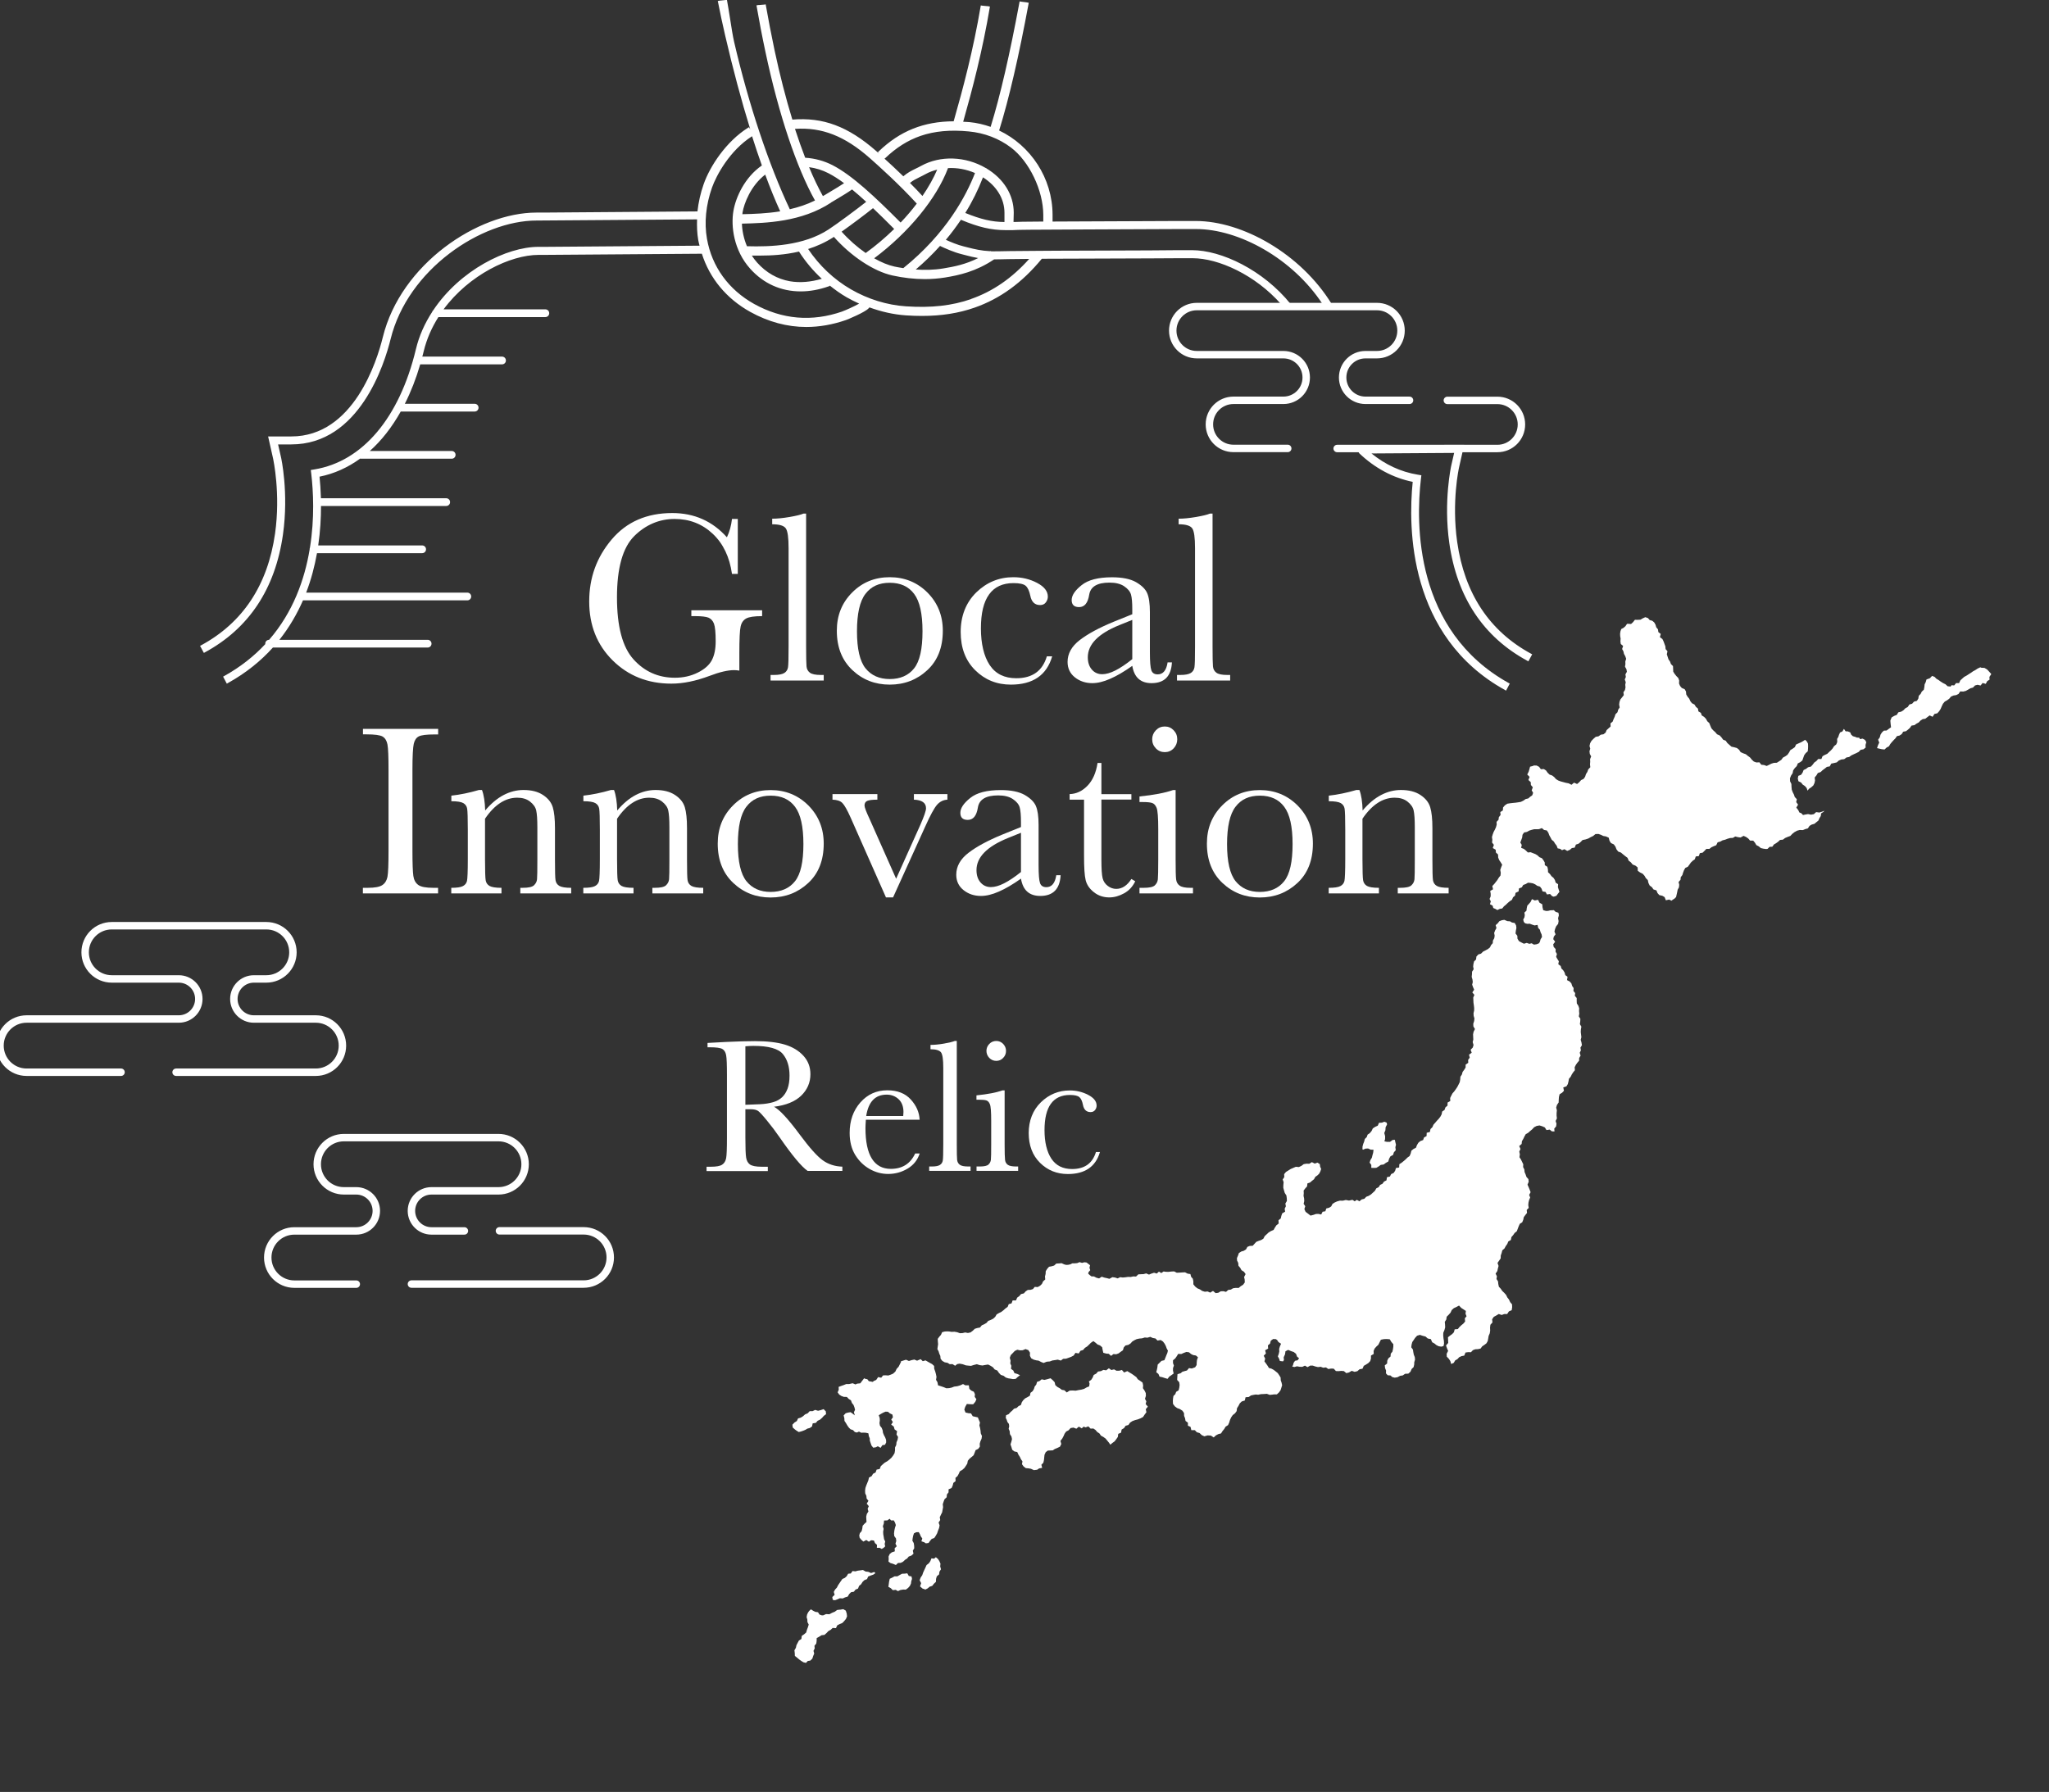 <svg width="551" height="482" viewBox="0 0 551 482" fill="none" xmlns="http://www.w3.org/2000/svg">
    <rect x="0" y="0" width="551" height="482" fill="#333333" stroke="none"/>
    <g clip-path="url(#clip0_24177_45404)">
    <path d="M225.912 432.98L226.774 432.837L227.446 433.233L227.693 434.019L227.779 434.777L227.473 435.481L227.002 436.051L226.493 436.569L225.797 436.847L225.155 437.176L224.799 437.936L223.911 437.886L223.383 438.387L222.761 438.733L222.253 439.269L221.707 439.754L220.931 439.84L220.327 440.221L219.618 440.606L219.599 441.404L219.505 442.082L219.017 442.687L219.084 443.393L218.758 444.045L218.949 444.781L218.676 445.43L218.442 446.149L217.897 446.669L217.229 446.769L216.737 447.286L216.057 447.121L215.438 446.741L214.926 446.373L214.411 445.935L213.75 445.414L213.717 444.636L213.631 443.896L214.027 443.223L214.174 442.526L214.501 441.892L214.845 441.257L215.501 440.856L215.606 440.019L216.226 439.602L216.789 439.117L216.989 438.4L217.243 437.733L217.476 436.979L217.128 436.303L217.098 435.614L216.911 434.984L217.024 434.324L217.266 433.782L217.583 433.325L218.059 432.879L218.661 433.26L219.24 433.554L219.971 433.664L220.37 434.284L221.018 434.504L221.389 434.488L222.136 434.154L223.024 434.204L223.752 433.818L224.483 433.521L225.118 433.05L225.876 432.964L225.912 432.98ZM213.224 384.017L213.795 384.523L214.234 384.841L214.798 385.188L215.412 385.037L216.005 384.834L216.58 384.597L217.115 384.272L217.763 384.103L218.365 383.687L218.541 382.864L219.403 382.72L219.858 382.169L220.517 381.857L221.08 381.354L221.536 380.838L222.136 380.387L222.068 379.628L221.475 379.034L220.689 379.298L219.988 379.471L219.199 379.239L218.522 379.57L217.743 379.568L217.184 380.159L216.505 380.437L215.942 380.94L215.339 381.32L214.604 381.529L214.28 382.234L213.642 382.634L213.083 383.225L213.189 384.036L213.224 384.017ZM228.077 423.302L227.682 423.975L227.187 424.421L226.527 424.716L226.126 425.282L225.743 425.848L225.361 426.414L225.051 427.03L224.56 427.565L224.216 428.2L224.444 428.97L223.815 429.582L223.937 430.338L224.543 430.436L225.223 430.176L225.849 429.901L226.613 429.956L227.256 429.662L227.955 429.455L228.351 428.782L228.843 428.282L229.617 428.142L230.053 427.574L230.731 427.297L231.019 426.575L231.566 426.126L231.947 425.508L232.457 425.025L233.154 424.746L233.461 424.06L234.157 423.782L234.855 423.539L235.405 423.143L235.09 422.837L234.252 423.122L233.512 422.8L232.764 422.708L232.055 422.296L231.369 422.397L230.681 422.48L230.016 422.668L229.268 422.577L228.783 423.236L228.06 423.303L228.077 423.302ZM242.321 366.275L241.963 366.999L241.653 367.615L241.112 368.206L240.771 368.929L240.158 369.487L239.514 369.763L238.868 369.986L238.157 369.929L237.468 369.959L236.963 370.583L236.141 370.406L235.625 371.173L234.912 371.487L234.727 371.708L233.637 371.507L233.243 370.993L232.671 370.876L232.381 370.729L231.828 371.444L231.342 372.085L230.495 372.175L230.044 372.39L229.286 372.068L228.321 372.287L227.559 372.285L226.863 372.564L226.217 372.786L225.52 373.047L225.553 373.807L225.247 374.512L225.68 375.113L226.264 375.495L226.93 375.732L227.728 375.75L228.229 376.278L228.83 376.659L229.092 377.374L229.522 377.904L229.762 378.532L229.933 379.197L229.625 379.866L229.874 380.706L229.269 380.236L228.739 379.852L228.07 379.952L227.405 380.14L226.864 380.73L227.055 381.466L227.087 382.191L227.484 382.776L227.829 383.381L228.226 383.949L228.708 384.441L229.392 384.677L229.874 385.188L230.429 385.323L230.985 385.069L231.601 385.379L232.185 385.353L232.823 385.379L233.522 385.543L233.643 386.3L233.881 386.874L233.908 387.51L234.132 388.174L234.355 388.82L234.823 389.402L235.544 389.282L236.046 389.012L236.809 389.439L237.274 388.728L237.995 388.608L238.304 387.975L238.274 387.285L238.034 386.64L237.706 386.034L237.449 385.408L237.347 384.703L237.089 384.059L236.639 383.494L236.503 382.809L236.595 382.079L236.567 381.442L236.304 380.674L236.994 380.254L237.565 379.946L238.14 379.709L238.779 379.734L239.275 380.155L239.981 380.497L240.119 381.217L239.667 381.839L240.103 382.493L239.655 383.186L240.352 383.722L240.561 384.475L241.238 384.959L241.082 385.852L241.501 386.525L241.373 387.257L241.084 387.942L241.01 388.672L240.685 389.342L240.683 390.121L240.556 390.871L240.176 391.507L239.724 392.094L239.178 392.596L238.596 393.046L237.938 393.412L237.392 393.878L236.864 394.362L236.561 395.137L235.735 395.297L235.45 396.071L234.774 396.419L234.394 397.056L233.684 397.423L233.505 398.193L233.233 398.86L232.961 399.528L232.725 400.211L232.632 400.941L232.665 401.684L232.977 402.361L233.044 403.067L233.532 403.701L233.068 404.448L233.629 405.132L233.324 405.836L233.532 406.554L233.101 407.228L232.936 407.926L232.967 408.633L233.017 409.375L232.454 409.878L231.98 410.395L231.873 411.179L231.691 411.878L231.234 412.376L231.066 412.985L231.164 413.619L231.613 414.166L232.166 414.656L232.962 414.232L233.638 414.698L234.258 414.299L235.006 414.373L235.302 415.069L235.836 415.542L235.8 416.34L236.58 416.342L237.106 416.638L237.59 416.351L238.033 415.942L237.898 415.292L238.046 414.631L237.736 414.006L237.637 413.355L237.52 412.705L237.488 411.98L237.616 411.248L237.407 410.531L237.66 409.811L237.73 408.993L238.614 408.954L239.233 408.52L239.625 408.964L240.351 408.967L240.677 409.538L240.902 410.219L240.667 410.938L240.505 411.689L240.415 412.472L240.481 413.178L240.933 413.796L241.017 414.501L240.8 415.219L241.149 415.913L240.587 416.433L240.624 417.282L239.821 417.547L239.256 417.997L238.948 418.666L238.981 419.409L238.919 420.031L239.45 420.433L240.186 420.649L240.908 420.955L241.487 420.416L242.194 420.385L242.836 420.074L243.363 419.572L243.932 419.211L244.37 418.678L245.085 418.417L245.648 417.914L245.471 417.107L245.85 416.452L245.819 415.745L245.718 415.059L245.354 414.419L245.431 413.742L245.561 413.081L245.781 412.434L246.353 412.143L247.061 412.113L247.406 412.718L247.606 413.24L248.021 413.825L247.77 414.58L248.489 414.814L248.981 415.129L249.703 415.027L250.12 414.442L250.542 413.945L251.239 413.685L251.655 413.064L252.016 412.411L252.251 411.71L252.523 411.025L252.669 410.31L252.404 409.524L252.836 408.867L252.715 408.111L253.022 407.442L253.348 406.79L253.478 406.094L253.607 405.397L253.52 404.621L253.738 403.939L253.993 403.272L254.572 402.733L254.628 401.987L255.08 401.4L255.081 400.603L255.898 400.231L256.188 399.58L256.37 398.864L256.969 398.395L256.932 397.528L257.478 397.044L257.823 396.427L258.113 395.759L258.786 395.357L259.332 394.873L259.732 394.289L260.113 393.687L260.257 392.919L260.711 392.368L261.275 391.901L261.822 391.434L262.093 390.749L262.347 390.065L263.058 389.715L263.493 389.129L263.459 388.333L263.643 387.688L263.95 387.001L264.06 386.27L263.745 385.557L263.678 384.834L263.559 384.113L263.369 383.412L263.529 382.626L263.234 381.948L262.956 381.251L262.222 381.088L261.578 380.939L261.12 380.18L260.426 380.121L259.639 379.943L259.322 379.159L259.555 378.423L260 377.642L260.888 377.709L261.704 377.727L262.277 377.047L262.566 376.361L262.113 375.725L262.17 374.996L261.876 374.354L261.171 374.03L260.673 373.573L260.525 372.623L259.604 372.628L258.969 372.283L258.223 372.635L257.436 372.864L256.59 372.971L255.928 373.23L255.226 373.385L254.483 373.417L253.744 373.113L253.043 372.878L252.252 372.628L252.092 371.785L251.71 371.146L251.836 370.379L251.697 369.641L251.487 368.888L251.226 368.173L251.193 367.413L250.658 366.922L250.059 366.594L249.478 366.265L248.896 365.918L248.143 366.128L247.57 365.586L246.614 366L245.874 365.696L245.137 365.852L244.421 366.078L243.626 365.74L242.91 365.966L242.193 366.192L242.321 366.275ZM241.479 427.981L242.122 427.687L242.825 427.568L243.605 427.569L244.205 427.118L244.678 426.584L244.97 425.951L245.049 425.327L245.252 424.699L245.116 424.031L244.384 423.904L243.982 423.195L243.277 423.279L242.569 423.309L241.929 423.656L241.324 424.001L240.562 423.999L239.939 424.345L239.262 424.658L239.084 425.445L239.004 426.069L238.895 426.818L239.55 427.197L240.086 427.722L240.862 427.635L241.498 427.998L241.479 427.981ZM366.527 309.249L367.24 308.953L367.912 308.923L368.581 309.231L369.362 309.268L369.255 310.07L369.071 310.733L368.906 311.413L368.525 312.032L368.307 312.715L368.759 313.333L368.758 314.13L369.539 314.15L370.105 314.125L370.743 313.743L371.31 313.328L372.085 313.224L372.669 312.791L373.326 312.426L373.558 311.654L373.903 311.037L374.613 310.651L374.83 309.951L375.337 309.38L375.232 308.587L375.397 307.907L375.225 307.223L375.092 306.591L374.508 306.617L373.787 307.144L372.918 307.129L372.275 306.997L372.462 306.422L372.481 305.624L372.249 304.766L372.552 304.009L372.606 303.21L372.998 302.448L372.889 301.975L372.24 301.72L371.596 301.978L370.836 302.011L370.497 302.787L369.802 303.101L369.165 303.519L368.841 304.206L368.369 304.776L367.767 305.192L367.531 305.857L367.021 306.358L366.839 307.057L366.583 307.706L366.4 308.387L366.378 309.096L366.509 309.25L366.527 309.249ZM250.485 419.156L250.181 419.914L249.781 420.498L249.164 420.968L248.857 421.654L248.55 422.323L248.242 422.992L248.007 423.693L247.574 424.332L247.304 425.052L247.71 425.832L247.412 426.713L248.075 427.286L248.866 427.553L249.489 427.225L249.984 426.796L250.683 426.571L251.137 426.002L251.681 425.482L251.717 424.683L251.918 424.001L252.533 423.478L252.625 422.748L253.04 422.11L252.83 421.34L252.903 420.575L252.589 419.88L252.228 419.328L251.659 418.857L251.198 419.249L250.539 419.172L250.485 419.156ZM494.025 198.809L494.059 199.587L493.786 200.236L493.204 200.704L492.823 201.306L492.367 201.822L491.855 202.287L491.363 202.769L490.702 203.063L490.097 203.408L489.794 204.166L488.926 204.168L488.453 204.702L487.885 205.099L487.45 205.685L486.977 206.201L486.222 206.376L485.674 206.807L485.015 207.119L484.727 207.841L484.327 208.407L483.595 208.687L483.449 209.402L483.622 210.139L484.328 210.48L484.76 211.028L485.362 211.427L485.827 211.956L486.071 212.672L486.474 212.158L487.06 211.778L487.623 211.276L487.932 210.642L488.078 209.945L487.99 209.134L488.461 208.564L488.841 207.927L489.591 207.664L490.119 207.163L490.702 206.73L491.267 206.281L492.041 206.141L492.451 205.396L493.206 205.24L493.925 205.067L494.488 204.564L495.167 204.286L495.925 204.2L496.525 203.749L497.263 203.61L497.864 203.177L498.524 202.865L499.184 202.57L499.826 202.241L500.351 201.687L501.106 201.548L501.688 201.08L501.658 200.372L501.874 199.636L501.51 199.015L500.875 198.67L500.172 198.807L499.961 198.426L499.357 198.4L498.852 198.191L498.26 198.022L497.799 197.599L497.542 196.99L496.911 196.734L496.307 196.707L495.854 196.054L495.441 196.745L494.815 197.02L494.54 197.617L494.336 198.228L494.006 198.792L494.025 198.809ZM292.809 371.52L292.996 372.15L292.887 372.916L292.225 373.175L291.534 373.577L290.782 373.787L290.007 373.91L289.27 374.066L288.435 374.013L287.639 374.048L286.864 374.542L286.218 373.95L285.54 373.838L284.99 373.419L284.337 373.058L283.784 372.568L283.609 371.796L283.107 371.251L282.499 370.728L281.712 370.957L280.871 371.171L280.12 371.009L279.572 371.458L278.874 371.701L278.658 372.437L278.238 372.951L278.036 373.615L277.69 374.197L277.107 374.648L276.962 375.398L276.324 375.798L275.683 376.127L275.19 376.591L274.789 377.158L274.538 377.913L273.896 378.224L273.404 378.706L272.686 378.915L272.212 379.414L271.7 379.861L271.244 380.377L270.548 380.673L270.455 381.368L270.708 381.888L270.911 382.5L271.306 383.014L271.386 383.648L271.239 384.328L271.514 384.954L271.584 385.748L271.984 386.386L272.138 387.088L271.973 387.768L271.739 388.505L271.984 389.238L272.192 389.955L272.779 390.408L273.548 390.57L273.881 391.299L274.26 391.885L274.535 392.493L274.95 393.077L274.824 393.845L275.257 394.446L275.844 394.899L276.555 394.956L277.216 395.069L278.029 395.441L278.91 395.332L279.426 394.973L280.252 394.831L280.039 393.99L280.565 393.453L280.729 392.755L280.804 392.043L280.879 391.314L281.203 390.609L281.768 390.177L282.476 390.146L283.112 390.118L283.628 389.759L284.307 389.482L285.036 389.131L285.394 388.407L285.163 387.584L285.666 386.925L286.01 386.272L286.283 385.64L286.701 385.055L287.342 384.726L287.9 384.117L288.657 383.995L289.449 384.298L290.116 383.737L290.898 384.199L291.391 383.735L291.932 383.942L292.664 383.662L293.275 384.273L294.018 384.241L294.602 384.64L295.069 385.187L295.652 385.569L296.05 386.154L296.703 386.515L297.307 386.95L297.756 387.497L298.205 388.045L298.583 388.595L299.112 388.147L299.731 387.695L300.183 387.108L300.6 386.505L300.706 385.686L301.471 385.351L301.613 384.53L302.268 384.13L302.684 383.509L303.437 383.299L303.887 382.66L304.525 382.242L305.24 381.981L305.975 381.789L306.69 381.51L307.382 381.144L307.814 380.487L308.283 379.864L308.107 379.057L308.679 378.359L308.082 377.676L308.262 376.924L307.896 376.249L308.145 375.459L308.113 374.716L307.782 374.04L307.347 373.403L307.402 372.639L307.245 371.884L306.569 371.4L305.967 371.001L305.569 370.416L305.002 369.998L304.417 369.58L303.78 369.2L303.143 368.803L302.291 369.177L301.695 368.494L300.942 368.704L300.233 368.699L299.58 368.338L298.861 368.511L298.185 368.044L297.465 368.589L296.716 368.48L296.039 368.811L295.282 368.915L294.775 369.486L294.117 369.833L293.829 370.537L293.448 371.138L292.76 371.628L292.809 371.52ZM437.527 167.801L437.094 168.44L436.599 168.869L435.976 169.197L435.755 169.827L435.659 170.468L435.687 171.123L435.805 171.791L435.748 172.52L435.849 173.224L436.475 173.746L436.209 174.572L436.555 175.195L436.709 175.879L437.056 176.52L437.298 177.2L437.064 177.937L437.094 178.626L436.983 179.322L437.366 179.996L437.486 180.7L437.09 181.39L437.21 182.093L436.92 182.762L437.182 183.494L437.052 184.173L437.119 184.896L436.972 185.594L436.556 186.214L436.66 186.971L436.207 187.558L435.737 188.145L435.499 188.794L435.406 189.506L435.547 190.297L435.148 190.899L434.965 191.58L434.421 192.118L434.203 192.801L433.912 193.433L433.657 194.1L433.076 194.586L433.112 195.417L432.566 195.901L432.038 196.385L431.766 197.052L431.201 197.502L430.462 197.623L429.861 198.056L429.105 198.195L428.508 198.717L427.965 199.272L427.604 199.926L427.44 200.642L427.631 201.377L427.432 202.077L427.515 202.782L427.881 203.457L427.595 204.196L427.625 204.885L427.568 205.614L427.654 206.372L427.095 206.963L426.858 207.629L426.477 208.23L426.259 208.931L425.842 209.516L425.182 209.828L424.692 210.381L424.094 210.885L423.281 210.513L422.597 211.092L421.819 210.701L421.051 210.557L420.387 210.373L419.706 210.19L419.022 209.937L418.421 209.555L417.936 209.009L417.387 208.59L416.703 208.354L416.186 207.863L415.751 207.244L415.168 206.862L414.354 206.898L413.884 206.263L413.231 205.919L412.486 205.898L412.191 206.035L411.455 206.226L411.257 206.961L411.071 207.572L410.696 208.332L411.326 208.96L411.009 209.807L411.636 210.382L411.669 211.142L412.192 211.757L411.891 212.585L412.275 213.259L412.038 213.925L411.471 214.322L410.959 214.769L410.274 214.923L409.656 215.357L408.979 215.688L408.258 215.808L407.536 215.91L406.813 215.977L406.09 216.062L405.333 216.183L404.679 216.619L404.19 217.19L404.136 217.989L403.447 218.427L403.517 219.221L403.063 219.79L402.97 220.502L402.445 221.057L402.477 221.799L402.294 222.481L402.004 223.131L401.659 223.766L401.406 224.45L401.206 225.15L401.309 225.889L401.234 226.619L401.723 227.253L401.423 228.099L402.205 228.561L402.273 229.32L402.845 229.844L402.881 230.675L403.159 231.354L403.556 231.939L403.957 232.595L403.669 233.316L403.433 233.999L403.572 234.755L403.499 235.502L403.045 236.071L402.681 236.672L402.245 237.24L401.809 237.79L401.301 238.326L401.498 239.203L400.738 239.644L400.86 240.418L400.855 241.109L400.566 241.795L400.896 242.454L400.663 243.208L401.388 243.602L401.557 244.232L402.117 244.474L402.662 244.786L403.287 244.476L403.972 244.357L404.426 243.789L404.956 243.358L405.449 242.876L405.979 242.428L406.582 242.029L406.871 241.361L407.418 240.895L407.546 240.163L408.361 239.773L408.468 238.971L409.235 238.672L409.614 238.036L410.277 237.794L410.899 237.43L411.61 237.488L412.235 237.603L412.832 237.878L413.38 238.262L414.116 238.478L414.548 239.043L414.81 239.776L415.613 239.918L415.997 240.592L416.824 240.468L417.381 241.046L417.812 241.187L418.529 240.961L418.964 240.375L419.35 239.897L419.145 239.251L418.941 238.622L418.995 237.84L418.339 237.408L418.131 236.708L417.751 236.123L417.2 235.668L416.803 235.101L416.286 234.61L416.252 233.832L416.098 233.147L415.424 232.716L415.392 231.973L415.047 231.386L414.634 230.837L413.966 230.565L413.486 230.108L412.903 229.743L412.254 229.488L411.605 229.233L410.864 229.3L410.309 228.758L409.777 228.338L409.056 228.05L409.217 227.264L408.835 226.625L409.088 225.941L409.326 225.293L409.417 224.545L409.833 223.924L410.606 223.767L411.211 223.421L411.875 223.215L412.559 223.044L413.268 223.049L413.869 223.022L414.618 222.742L415.225 223.247L415.957 223.374L416.373 223.994L416.615 224.657L416.942 225.245L417.27 225.868L417.84 226.357L418.184 226.927L418.597 227.458L418.877 228.19L419.538 228.321L420.05 228.688L420.676 228.413L421.44 228.876L422.136 228.598L422.7 228.112L423.456 227.991L423.776 227.18L424.474 226.955L425.022 226.506L425.564 225.951L426.373 225.791L427.106 225.547L427.746 225.182L428.405 224.87L429.038 224.347L429.816 224.313L430.517 224.548L431.133 224.858L431.865 224.986L432.606 225.325L432.819 226.149L433.218 226.769L433.977 227.126L434.411 227.727L434.691 228.459L435.16 229.059L435.898 229.328L436.468 229.817L437.056 230.287L437.66 230.739L437.977 231.505L438.563 231.958L439.032 232.54L439.789 232.843L440.376 233.314L440.416 234.233L441.02 234.668L441.744 235.026L442.228 235.572L442.593 236.211L443.111 236.72L443.287 237.51L443.618 238.186L444.222 238.639L444.638 239.24L445.428 239.49L445.726 240.221L446.21 240.767L447.015 240.944L447.633 241.307L447.971 242.16L448.849 241.963L449.5 242.271L449.807 242.01L450.256 241.742L450.715 241.297L450.864 240.635L451.012 239.973L451.143 239.312L451.487 238.677L451.563 237.983L451.389 237.246L451.912 236.639L451.971 235.945L452.407 235.377L452.592 234.749L452.846 234.083L453.191 233.465L453.886 233.134L454.287 232.585L454.687 232.018L455.18 231.536L455.748 231.139L456.015 230.366L456.826 230.278L457.111 229.486L457.866 229.347L458.376 228.846L458.867 228.329L459.682 228.329L460.23 227.897L460.873 227.604L461.517 227.345L461.891 226.567L462.591 226.377L463.214 226.031L463.915 225.859L464.577 225.6L465.26 225.411L465.985 225.379L466.624 224.997L467.358 225.178L468.053 225.272L468.866 224.829L469.553 225.136L470.138 225.553L470.605 226.1L471.456 226.116L471.922 226.663L472.305 227.319L472.94 227.646L473.509 228.117L474.225 228.281L474.955 228.373L475.325 228.322L475.869 227.784L476.594 227.753L477.028 227.149L477.615 226.805L478.165 226.409L478.675 225.926L479.434 225.857L480.035 225.406L480.73 225.11L481.445 224.849L481.987 224.276L482.587 223.807L483.244 223.442L483.98 223.25L484.797 223.286L485.475 223.008L486.158 222.819L486.607 222.144L487.177 221.8L487.912 221.591L488.459 221.142L489.007 220.693L489.279 220.044L489.628 219.497L489.721 218.784L490.307 218.405L490.629 218.072L489.949 218.332L489.233 218.558L488.395 218.435L487.763 218.994L487.008 219.133L486.203 218.973L485.465 219.094L484.85 219.227L484.404 218.75L483.882 218.542L483.57 217.9L483.045 217.232L483.524 216.432L483.016 215.745L483.195 214.976L482.638 214.398L482.415 213.734L482.086 213.093L481.825 212.396L481.756 211.619L481.724 210.877L481.373 210.148L481.339 209.37L481.626 208.631L482.058 207.974L482.202 207.224L482.636 206.603L483.162 206.066L483.449 205.345L484.125 204.997L484.673 204.548L484.925 203.828L485.178 203.126L485.579 202.577L486.125 202.093L486.201 201.399L486.225 200.725L486.194 200.017L485.848 199.395L485.405 198.989L484.941 199.31L484.336 199.655L483.658 199.95L482.98 200.263L482.657 200.968L482.072 201.383L481.451 201.765L481.09 202.418L480.673 203.021L480.089 203.436L479.449 203.783L479.014 204.386L478.411 204.785L477.808 205.165L477.012 205.2L476.366 205.405L475.741 205.716L475.082 206.028L474.362 205.776L473.633 205.701L473.126 205.05L472.295 205.086L471.611 204.832L471.075 204.324L470.607 203.742L470.022 203.325L469.47 202.871L468.751 202.618L468.082 202.311L467.646 201.657L467.077 201.203L466.36 201.004L465.609 200.842L465.056 200.352L464.503 199.862L464.069 199.243L463.365 198.955L462.932 198.354L462.448 197.826L461.725 197.503L461.258 196.939L460.705 196.449L460.221 195.903L459.925 195.207L459.646 194.493L459.111 194.003L458.764 193.362L458.263 192.835L457.625 192.437L457.382 191.739L456.728 191.36L456.588 190.587L456.036 190.115L455.673 189.511L454.984 189.151L454.553 188.603L454.259 187.942L453.81 187.395L453.447 186.791L453.377 185.996L453.032 185.391L452.255 185.053L451.788 184.506L451.512 183.845L451.547 183.029L451.306 182.366L450.787 181.84L450.337 181.274L449.956 180.671L449.923 179.911L449.891 179.168L449.336 178.625L449.094 177.963L448.679 177.361L448.454 176.679L448.23 175.998L448.406 175.176L447.903 174.595L447.835 173.854L447.594 173.191L447.352 172.529L447.041 171.887L446.364 171.385L446.592 170.524L445.95 170.021L445.847 169.281L445.379 168.717L445.19 168.034L444.845 167.429L444.312 166.974L443.63 166.791L443.146 166.245L442.445 166.01L441.75 166.324L441.128 166.687L440.403 166.719L439.641 166.717L439.154 167.34L438.609 167.842L437.792 167.789L437.527 167.801ZM409.897 245.34L410.036 246.096L409.94 246.738L409.612 247.354L409.763 247.968L410.134 248.359L410.725 248.493L411.379 248.464L412.045 248.719L412.674 248.922L413.465 248.781L413.643 249.606L414.088 250.065L414.257 250.695L414.551 251.338L414.669 252.024L414.272 252.661L414.105 253.306L413.858 253.724L413.231 253.982L412.491 254.085L411.873 253.722L411.26 253.873L410.558 253.62L409.806 253.847L409.154 253.521L408.464 253.144L408.064 252.488L408.03 251.71L407.543 251.094L407.633 250.328L407.779 249.613L407.696 248.926L407.331 248.268L406.599 248.141L406.036 247.811L405.361 247.769L404.513 247.417L403.827 247.535L403.183 247.793L402.764 248.343L402.201 248.846L402.412 249.634L402.05 250.27L401.797 250.954L401.934 251.674L401.823 252.37L401.461 253.006L401.42 253.698L400.964 254.214L400.672 254.829L400.125 255.278L399.484 255.625L398.825 255.955L398.265 256.511L397.531 256.738L397.023 257.291L396.933 258.074L396.39 258.612L396.225 259.292L396.148 259.986L396.286 260.707L395.854 261.363L395.832 262.073L395.756 262.767L395.963 263.467L396.046 264.154L395.882 264.852L396.124 265.533L396.419 266.211L395.919 266.941L396.48 267.608L396.174 268.312L396.204 269.001L396.234 269.691L396.335 270.395L396.419 271.1L396.415 271.809L396.251 272.525L396.282 273.232L396.489 273.932L396.414 274.644L396.18 275.38L396.211 276.087L396.631 276.796L396.272 277.502L396.126 278.199L396.156 278.907L396.187 279.614L396.023 280.312L396.251 281.082L396.05 281.763L395.474 282.355L395.757 283.158L395.036 283.686L395.23 284.492L394.796 285.096L394.83 285.874L394.125 286.365L394.122 287.127L393.742 287.746L393.307 288.331L393.124 289.013L392.725 289.615L392.669 290.361L392.54 291.075L392.231 291.709L391.904 292.343L391.505 292.945L391.088 293.53L390.598 294.083L390.271 294.699L389.962 295.333L389.997 296.146L389.271 296.568L389.254 297.383L388.69 297.868L388.454 298.552L387.818 298.987L387.673 299.737L387.329 300.372L386.893 300.941L386.401 301.458L385.946 301.992L385.474 302.526L385.184 303.194L384.674 303.694L384.513 304.481L383.655 304.695L383.622 305.583L382.947 305.949L382.694 306.651L381.945 306.931L381.398 307.398L381.035 308.016L380.765 308.719L380.089 309.067L379.542 309.516L379.345 310.286L379.055 310.954L378.471 311.369L377.979 311.869L377.449 312.317L376.902 312.766L376.298 313.147L376.248 314.035L375.386 314.179L375.17 314.914L374.77 315.499L374.093 315.812L373.767 316.464L372.978 316.64L372.838 317.496L372.179 317.826L371.761 318.411L371.119 318.722L370.738 319.324L370.097 319.653L369.736 320.306L369.208 320.79L368.679 321.273L368.076 321.654L367.396 321.914L366.888 322.45L366.169 322.623L365.571 323.127L364.863 322.733L364.296 323.129L363.694 322.73L362.763 322.93L361.889 322.773L361.117 322.966L360.319 322.948L359.549 323.159L358.906 323.452L358.321 323.832L357.978 324.502L357.391 324.865L356.655 325.056L356.405 325.811L355.666 325.932L355.291 326.674L354.504 326.514L353.85 326.542L353.24 326.764L352.416 326.976L351.756 326.456L351.097 325.971L350.763 325.224L350.995 324.452L350.56 323.798L350.723 323.082L350.693 322.374L350.538 321.673L350.596 320.961L350.564 320.236L351.033 319.614L351.49 319.116L351.579 318.314L352.295 318.071L352.807 317.623L353.355 317.192L353.716 316.538L354.267 316.16L354.742 315.697L355.053 315.098L355.272 314.433L354.997 313.808L354.914 313.12L354.277 312.723L353.544 312.985L352.783 312.593L352.093 313.03L351.331 313.01L350.592 313.131L349.957 313.602L349.279 313.915L348.461 313.844L347.783 314.139L347.088 314.435L346.449 314.835L345.811 315.235L345.323 315.823L345.359 316.636L344.925 317.257L345.186 317.972L345.113 318.72L345.093 319.482L345.282 320.183L345.49 320.882L345.927 321.554L346.03 322.294L346.062 323.036L345.649 323.728L345.788 324.466L345.462 325.118L345.585 325.909L344.807 326.368L344.571 327.034L344.407 327.75L343.807 328.219L343.846 329.103L343.246 329.572L342.847 330.174L342.486 330.828L341.755 331.143L341.134 331.524L340.624 332.007L340.096 332.49L339.736 333.179L339.149 333.541L338.486 333.765L337.841 334.024L337.351 334.559L336.861 335.094L336.082 335.128L335.438 335.386L335.061 336.075L334.474 336.438L333.775 336.645L333.154 337.044L332.902 337.764L332.628 338.396L332.658 339.068L332.967 339.674L333.037 340.468L333.504 341.015L333.851 341.655L334.525 342.087L334.959 342.706L334.551 343.503L334.703 344.152L334.738 344.947L334.287 345.569L333.649 345.969L333.084 346.437L332.286 346.418L331.582 346.52L330.978 346.883L330.291 346.966L329.693 347.488L328.959 347.307L328.269 347.337L327.596 347.738L326.891 347.822L326.192 347.232L325.432 347.691L324.746 347.384L323.987 347.452L323.287 347.235L322.666 346.819L321.981 346.53L321.393 346.059L320.907 345.46L320.907 344.663L320.77 343.96L320.305 343.432L320.113 342.696L319.364 342.587L318.675 342.227L317.933 342.259L317.191 342.309L316.448 342.341L315.742 341.982L314.999 342.015L314.259 342.1L313.532 342.096L312.908 341.999L312.289 342.434L311.652 342.036L311.072 342.558L310.336 342.342L309.655 342.566L308.976 342.844L308.218 342.522L307.536 342.711L306.828 342.742L306.121 342.773L305.491 343.367L304.763 343.328L304.061 343.483L303.352 343.46L302.648 343.562L301.942 343.628L301.229 343.535L300.553 343.865L299.834 343.631L299.139 343.537L298.325 343.98L297.662 343.796L296.965 343.649L296.263 343.414L295.557 343.87L294.858 343.688L294.188 343.345L293.496 343.322L293.019 342.953L292.612 342.563L292.737 342.168L293.175 341.653L292.969 340.989L293.135 340.326L292.622 339.923L292.182 339.588L291.594 339.525L290.982 339.693L290.3 339.493L289.691 339.749L289.038 339.813L288.382 339.806L287.827 340.079L287.248 340.21L286.718 340.233L286.181 340.097L285.476 339.773L284.77 339.839L284.063 339.87L283.466 340.41L282.836 340.597L282.098 340.735L281.609 341.288L281.211 341.925L281.173 342.671L281.007 343.351L281.077 344.146L280.498 344.667L280.191 345.353L279.664 345.855L279.041 346.201L278.259 346.146L277.771 346.734L277.124 346.939L276.382 346.972L275.813 347.351L275.324 347.904L274.57 348.078L274.097 348.63L273.531 349.044L273.209 349.785L272.305 349.789L272.021 350.581L271.268 350.79L270.964 351.53L270.38 351.945L269.851 352.429L269.286 352.861L268.627 353.191L268.005 353.554L267.626 354.209L267.098 354.692L266.456 355.021L265.759 355.282L265.287 355.834L264.665 356.198L264.005 356.492L263.534 357.079L262.779 357.219L262.132 357.424L261.588 357.944L260.987 358.395L260.285 358.549L259.535 358.405L258.834 358.577L258.127 358.608L257.389 358.339L256.657 358.211L255.896 358.244L255.183 358.134L254.651 358.121L254.067 358.147L253.349 358.337L253.043 359.041L252.587 359.557L252.169 360.125L252.201 360.85L252.266 361.538L252.171 362.197L252.076 362.875L252.404 363.498L252.591 364.128L252.865 364.718L252.933 365.477L253.402 366.059L254.056 366.438L254.788 366.566L255.407 366.946L256.132 366.915L256.842 367.362L257.407 366.912L258.04 366.796L258.897 366.954L259.725 367.254L260.419 367.331L261.113 367.389L261.899 367.142L262.688 366.948L263.461 367.198L264.209 367.29L264.929 367.152L265.703 367.03L266.391 367.372L267.011 367.77L267.479 368.352L268.183 368.64L268.618 369.277L269.137 369.821L269.892 370.072L270.461 370.526L271.126 370.745L271.768 370.841L272.411 370.955L273.134 370.888L273.645 370.405L274.296 369.898L273.537 369.559L272.802 369.343L272.488 368.648L271.865 368.179L271.954 367.378L271.678 366.717L271.753 366.005L271.541 365.217L271.811 364.497L272.354 363.942L272.879 363.387L273.556 363.057L274.342 363.217L275.014 363.188L275.78 362.871L276.536 363.157L276.973 363.829L276.956 364.663L277.287 365.339L277.976 365.717L278.657 365.9L279.317 365.995L279.952 366.339L280.637 366.611L281.473 366.273L282.302 366.202L283 365.941L283.722 365.839L284.443 365.719L285.268 365.966L285.903 365.496L286.664 365.463L287.362 365.22L288.059 364.959L288.717 364.612L289.2 363.9L290.093 364.056L290.54 363.345L291.257 363.119L291.745 362.549L292.349 362.168L292.859 361.686L293.351 361.186L294.023 360.731L294.645 361.2L295.143 361.639L295.809 361.894L296.38 362.383L296.518 363.121L296.693 363.875L297.482 364.089L298.157 364.148L298.784 364.705L299.418 364.217L300.147 364.274L300.81 364.033L301.375 363.601L301.961 363.203L302.193 362.431L302.649 361.915L303.438 361.739L304.024 361.359L304.48 360.844L305.05 360.5L305.639 360.209L306.359 360.053L307.1 359.986L307.852 359.758L308.563 359.816L309.315 359.588L310.001 359.895L310.716 360.023L311.271 360.584L312.116 360.441L312.735 360.839L313.186 361.439L313.516 362.08L313.738 362.709L314.064 363.297L313.915 363.923L313.673 364.483L313.418 365.132L313.114 365.871L312.342 366.047L311.832 366.547L311.322 367.048L311.231 367.796L311.114 368.368L310.933 369.102L311.521 369.572L311.817 370.286L312.569 370.448L313.234 370.667L313.969 370.883L314.439 370.278L314.989 369.9L315.608 369.448L315.431 368.658L315.438 368.002L315.674 367.319L315.432 366.639L315.435 365.894L316.033 365.39L316.417 364.842L316.831 364.168L317.665 364.203L318.325 363.909L319.04 363.647L319.735 363.741L320.305 364.212L320.866 364.489L321.58 364.6L322.149 365.071L321.881 365.827L321.818 366.414L321.78 367.177L321.381 367.779L320.474 368.102L319.743 367.992L319.186 368.637L318.556 368.806L317.961 368.973L317.5 369.366L316.643 369.633L316.589 370.433L316.551 371.178L317.109 371.792L317.212 372.531L317.121 373.279L316.938 373.978L316.283 374.379L316.044 375.009L315.552 375.491L315.44 376.187L315.396 376.809L315.432 377.622L315.921 378.274L316.543 378.743L317.281 379.012L317.974 379.461L318.391 380.08L318.424 380.841L318.683 381.503L318.802 382.206L319.443 382.674L319.443 383.489L320.147 383.795L320.363 384.689L321.302 384.684L321.84 385.245L322.575 385.461L323.167 386.02L323.872 386.344L324.729 386.094L325.617 386.144L326.383 386.642L326.978 386.084L327.602 385.756L328.355 385.564L328.753 384.927L329.207 384.375L329.57 383.757L330.242 383.321L330.549 382.634L330.765 381.916L331.073 381.247L331.49 380.644L332.106 380.157L332.541 379.571L332.648 378.769L333.046 378.15L333.389 377.479L333.934 376.959L334.738 376.712L334.948 375.835L335.812 375.762L336.397 375.346L337.099 375.192L337.697 375.095L338.32 375.157L339.11 374.998L339.906 374.964L340.683 374.912L341.439 375.198L342.057 375.136L342.673 375.056L343.364 375.061L343.926 374.541L344.361 373.937L344.579 373.254L344.78 372.59L344.627 371.906L344.405 371.278L344.372 370.535L344.009 369.931L343.612 369.346L343.061 368.892L342.511 368.473L341.912 368.144L341.231 367.961L340.83 367.306L340.453 366.773L340.02 366.189L340.218 365.437L339.83 364.674L340.423 364.046L340.209 363.205L341.022 362.744L340.949 361.897L341.53 361.393L341.727 360.623L342.362 360.17L343.126 360.208L343.493 360.511L343.779 360.977L344.49 361.442L344.168 362.182L343.984 362.828L344.015 363.535L343.866 364.197L343.629 364.845L343.955 365.433L344.178 366.079L345.016 366.185L345.266 365.837L345.198 365.078L345.554 364.301L345.677 363.463L346.405 363.095L347.163 363.416L347.9 363.667L348.505 364.137L348.805 364.921L349.337 365.341L348.953 365.889L348.251 366.026L347.867 366.574L347.716 367.183L347.485 367.565L348.075 367.699L348.776 367.509L349.49 367.638L350.2 367.66L350.912 367.328L351.603 367.741L352.328 367.319L353.037 367.324L353.721 367.56L354.419 367.724L355.141 367.64L355.826 367.893L356.566 367.808L357.205 368.241L357.944 368.12L358.653 368.143L359.248 368.79L359.958 368.812L360.699 368.744L361.393 368.803L362.036 369.342L362.755 369.169L363.48 368.73L364.271 368.997L365.008 368.823L365.605 368.301L366.396 368.16L366.734 367.384L367.339 367.038L367.96 366.639L368.468 366.104L368.668 365.404L368.669 364.624L369.412 364.185L369.377 363.389L369.65 362.739L370.123 362.205L370.651 361.721L370.961 361.106L371.336 360.363L372.126 360.204L372.887 360.171L373.723 360.241L374.161 360.966L374.684 361.564L374.678 362.255L374.583 362.914L374.434 363.576L373.997 364.109L373.925 364.892L373.36 365.359L373.051 365.993L373.014 366.756L372.38 367.262L372.466 368.002L372.724 368.647L372.704 369.409L373.169 369.921L373.916 369.977L374.413 370.416L375.057 370.565L375.814 370.443L376.489 370.077L377.228 369.957L377.846 369.522L378.713 369.485L379.293 368.963L379.615 368.223L380.125 367.74L380.29 367.06L380.315 366.403L380.516 365.721L380.45 365.033L380.192 364.389L380.056 363.704L379.955 363.017L379.503 362.399L379.595 361.669L379.778 360.988L380.178 360.403L380.527 359.875L381.068 359.284L381.82 359.057L382.575 359.307L383.346 359.504L383.935 360.027L384.776 360.203L385.131 361.038L385.73 361.367L386.262 361.804L386.878 362.114L387.574 362.225L388.17 362.075L388.319 361.431L388.287 360.706L388.167 359.967L388.099 359.226L388.12 358.481L388.425 357.759L388.624 357.042L388.593 356.317L388.524 355.558L388.922 354.921L389.031 354.172L389.574 353.635L390.064 353.082L390.388 352.377L390.95 351.874L391.628 351.561L392.355 351.175L392.949 351.805L393.514 352.17L394.189 352.619L394.099 353.385L394.375 354.046L393.904 354.616L393.994 355.462L393.522 356.014L392.975 356.463L392.464 356.946L392.028 357.496L391.18 357.569L390.967 358.358L390.509 358.838L389.96 359.234L389.378 359.702L389.411 360.48L389.444 361.223L388.853 361.904L389.116 362.654L389.413 363.368L389.022 364.147L389.055 364.907L389.631 365.52L390.01 366.106L390.239 366.893L390.934 366.579L391.313 365.925L391.919 365.58L392.392 365.063L393.035 364.769L393.755 364.632L394.091 363.802L394.813 363.7L395.558 363.721L396.083 363.166L396.728 362.926L397.435 362.895L398.137 362.74L398.589 362.136L399.157 361.757L399.723 361.325L400.068 360.708L400.198 360.011L400.31 359.333L400.616 358.629L400.725 357.88L400.691 357.102L400.782 356.336L401.339 355.71L401.249 354.863L401.699 354.206L402.374 353.84L403.03 353.439L403.821 353.706L404.518 353.445L405.298 353.447L405.763 352.736L406.511 352.42L406.636 351.635L406.602 350.839L406.097 350.241L405.784 349.564L405.334 348.981L405.003 348.305L404.519 347.759L403.983 347.25L403.567 346.649L403.065 346.103L402.91 345.384L402.844 344.678L402.425 344.023L402.535 343.292L402.185 342.581L402.651 341.887L402.798 341.19L402.981 340.509L402.698 339.706L403.132 339.085L403.549 338.482L403.569 337.72L403.804 337.036L403.986 336.32L404.566 335.816L404.911 335.181L405.328 334.596L405.6 333.929L406.292 333.527L406.435 332.759L406.908 332.224L407.308 331.64L407.89 331.172L408.144 330.505L408.399 329.839L408.689 329.188L409.344 328.77L409.616 328.103L409.763 327.388L410.181 326.82L410.634 326.251L410.547 325.458L411.089 324.903L410.968 324.146L411.027 323.471L411.192 322.79L411.482 322.104L411.203 321.408L411.597 320.682L411.336 319.985L411.059 319.306L410.764 318.646L411.085 317.87L411.001 317.165L410.479 316.568L410.255 315.904L409.979 315.261L409.913 314.555L409.584 313.914L409.622 313.168L409.311 312.526L409 311.884L408.601 311.264L408.708 310.48L408.553 309.76L408.877 309.055L408.524 308.273L409.19 307.695L409.264 306.965L409.627 306.347L409.935 305.696L410.297 305.06L410.955 304.695L411.466 304.23L412.013 303.781L412.538 303.209L413.213 302.861L413.987 302.721L414.741 302.954L415.427 303.26L415.866 303.968L416.728 303.842L417.316 304.312L418.025 304.334L417.957 303.576L418.462 302.969L418.555 302.256L418.328 301.522L418.669 300.816L418.585 300.094L418.589 299.367L418.664 298.655L418.473 297.92L418.689 297.201L419.139 296.544L419.161 295.817L419.217 295.07L419.397 294.336L420.07 293.917L420.561 293.4L420.381 292.504L421.236 292.201L421.599 291.601L421.781 290.902L421.909 290.17L422.364 289.636L422.673 289.003L423.055 288.419L423.51 287.868L423.44 287.074L423.749 286.458L424.149 285.874L424.638 285.303L424.66 284.576L425.039 283.94L424.811 283.17L425.119 282.519L424.999 281.798L425.395 281.125L425.275 280.404L425.067 279.687L425.249 278.988L425.165 278.283L425.082 277.578L425.122 276.867L425.25 276.153L424.849 275.48L424.942 274.767L424.981 274.039L424.563 273.384L424.69 272.652L424.624 271.946L424.663 271.218L424.439 270.537L424.021 269.9L423.99 269.175L423.994 268.448L423.489 267.85L423.582 267.12L423.114 266.555L423.169 265.774L422.772 265.206L422.565 264.524L422.099 263.995L421.393 263.636L421.53 262.727L420.927 262.293L420.737 261.592L420.375 261.006L419.874 260.496L419.686 259.831L419.046 259.363L419.188 258.559L418.808 257.973L418.463 257.368L418.677 256.597L418.314 255.993L418.337 255.301L417.797 254.687L417.679 254.001L418.197 253.305L417.689 252.619L417.837 251.939L418.306 251.316L418.008 250.568L418.188 249.833L418.477 249.148L418.999 248.505L419.125 247.755L418.985 246.982L419.199 246.193L419.081 245.507L418.327 245.274L417.846 244.817L416.891 244.859L416.313 245.008L415.747 245.032L414.994 244.817L414.801 244.046L414.73 243.234L413.985 242.806L413.597 242.026L412.719 242.205L411.959 241.849L411.602 242.591L411.181 243.087L410.707 243.604L410.559 244.284L410.482 244.96L409.92 245.481L409.897 245.34ZM524.787 184.308L524.537 184.673L523.736 184.584L523.145 184.043L522.476 183.717L521.856 183.319L521.307 182.918L520.725 182.571L520.225 182.061L519.558 181.807L518.965 182.435L518.058 182.758L517.858 183.458L517.549 184.091L517.475 184.821L517.345 185.517L516.784 186.038L516.474 186.654L515.982 187.153L515.856 187.921L515.474 188.522L514.686 188.733L514.197 189.286L513.462 189.495L513.013 190.17L512.372 190.517L511.846 191.053L511.225 191.435L510.471 191.609L510.075 192.282L509.379 192.56L508.687 192.962L508.335 193.828L508.408 194.675L508.52 195.627L507.901 196.061L507.335 196.494L506.592 196.526L506.082 197.009L505.684 197.628L505.502 198.327L505.051 198.967L505.351 199.751L505.026 200.421L504.76 201.229L505.458 201.394L505.994 201.512L506.778 201.602L507.322 201.083L507.963 200.736L508.325 200.118L508.763 199.585L509.219 199.087L509.695 198.605L510.111 198.003L510.813 197.848L511.398 197.451L511.796 196.813L512.551 196.674L513.1 196.243L513.611 195.778L514.027 195.175L514.802 195.053L515.351 194.657L515.957 194.329L516.448 193.812L517.034 193.432L517.738 193.331L518.304 192.881L518.904 192.43L519.7 192.802L520.198 192.037L520.97 191.861L521.459 191.309L521.858 190.689L522.147 190.003L522.471 189.316L522.959 188.728L523.599 188.363L524.166 187.949L524.637 187.379L525.297 187.085L526.054 186.963L526.678 186.653L527.127 185.978L527.926 186.014L528.627 185.842L529.25 185.496L529.872 185.132L530.554 184.943L531.114 184.369L531.797 184.198L532.603 184.393L533.14 183.714L534.001 183.943L534.394 183.199L535.015 182.818L534.982 182.075L535.481 181.309L534.903 180.661L534.364 180.082L533.655 179.653L532.838 179.617L532.531 179.489L531.82 179.821L531.217 180.219L530.611 180.547L530.044 180.943L529.44 181.324L528.837 181.722L528.197 182.069L527.668 182.535L527.157 183L526.817 183.741L526.002 183.741L525.515 184.365L524.769 184.309L524.787 184.308Z" fill="white"/>
    <path d="M47.352 288.409H84.929C88.88 288.409 92.083 285.205 92.083 281.251C92.083 277.298 88.88 274.094 84.929 274.094H68.272C65.298 274.094 62.886 271.68 62.886 268.704C62.886 265.729 65.298 263.315 68.272 263.315H71.62C75.571 263.315 78.774 260.111 78.774 256.158C78.774 252.204 75.571 249 71.62 249H30.05C26.099 249 22.896 252.204 22.896 256.158C22.896 260.111 26.099 263.315 30.05 263.315H48.079C51.053 263.315 53.465 265.729 53.465 268.704C53.465 271.68 51.053 274.094 48.079 274.094H7.154C3.203 274.094 0 277.298 0 281.251C0 285.205 3.203 288.409 7.154 288.409H32.545" stroke="white" stroke-width="2" stroke-linecap="round" stroke-linejoin="round"/>
    <path d="M134.304 331.072H156.95C160.902 331.072 164.104 334.277 164.104 338.23C164.104 342.183 160.902 345.388 156.95 345.388H110.639" stroke="white" stroke-width="2" stroke-linecap="round" stroke-linejoin="round"/>
    <path d="M95.811 345.409H79.154C75.203 345.409 72 342.205 72 338.251C72 334.298 75.203 331.094 79.154 331.094H95.811C98.785 331.094 101.197 328.68 101.197 325.704C101.197 322.729 98.785 320.315 95.811 320.315H92.463C88.512 320.315 85.309 317.111 85.309 313.158C85.309 309.204 88.512 306 92.463 306H134.054C138.005 306 141.208 309.204 141.208 313.158C141.208 317.111 138.005 320.315 134.054 320.315H116.024C113.05 320.315 110.638 322.729 110.638 325.704C110.638 328.68 113.05 331.094 116.024 331.094H124.883" stroke="white" stroke-width="2" stroke-linecap="round" stroke-linejoin="round"/>
    <path d="M358.121 81.793C349.802 68.227 334.06 59.446 321.583 59.446H320.044H319.753C318.921 59.446 317.943 59.446 316.509 59.446C312.89 59.467 306.423 59.509 292.282 59.55C288.455 59.55 285.461 59.571 283.048 59.592V57.782C283.028 47.877 277.122 39.118 268.679 35.102C271.341 26.529 273.94 15.314 276.643 0.749L275.999 0.624L274.501 0.437L274.19 0.374C271.528 14.69 268.991 25.718 266.391 34.124C264.603 33.5 262.71 33.042 260.776 32.855C260.173 32.792 259.612 32.792 259.009 32.751C261.483 24.032 264.208 13.649 266.204 1.769L265.892 1.706L265.58 1.644C265.58 1.644 265.58 1.644 265.58 1.665L264.062 1.519L263.75 1.456C261.733 13.441 258.946 23.907 256.451 32.626C248.382 32.667 242.019 35.227 236.3 40.72L236.071 40.949L236.466 41.365C236.154 41.094 235.842 40.824 235.614 40.616C231.808 37.286 228.21 34.998 224.571 33.645C220.932 32.272 217.147 31.835 213.071 32.168C211.324 26.467 209.702 20.183 208.288 13.525C207.415 9.426 206.625 5.264 205.897 1.165L205.585 1.228L204.067 1.352C204.067 1.352 204.067 1.352 204.067 1.332L203.422 1.436C204.15 5.618 204.961 9.863 205.855 14.045C209.39 30.691 214.194 45.068 219.164 53.932C216.96 55.014 214.673 55.763 212.385 56.283C206.729 44.299 201.301 28.027 197.412 11.257C197.059 9.717 196.684 7.345 196.331 5.056C196.04 3.246 195.749 1.394 195.478 -0.062L195.166 -7.82385e-05L193.669 0.166C193.669 0.166 193.669 0.166 193.669 0.146L193.024 0.27C193.627 3.371 194.293 6.513 195.021 9.613C197.1 18.602 199.388 27.133 201.758 34.79L201.405 34.207L201.135 34.373C195.312 38.036 190.945 44.632 189.219 49.542C188.366 51.976 187.825 54.432 187.555 56.866L146.047 57.178H144.238C128.6 57.178 107.783 70.953 102.938 90.719C101.399 96.983 95.098 117.394 78.337 117.394H72.098L73.471 123.491C73.471 123.574 75.488 132.688 73.97 143.487C71.994 157.386 65.298 167.519 54.047 173.595L53.798 173.72L54.817 175.613L55.066 175.488C66.941 169.059 74.011 158.406 76.091 143.778C77.692 132.459 75.592 123.096 75.571 123.012L74.781 119.538H78.337C96.658 119.538 103.395 97.856 105.038 91.219C109.655 72.43 129.411 59.321 144.259 59.321L187.451 59.009C187.389 60.903 187.451 62.755 187.763 64.565C187.846 65.085 187.992 65.564 188.117 66.084L146.858 66.396H144.799C136.273 66.396 123.692 72.68 116.517 83.437C116.372 83.562 116.268 83.728 116.205 83.916C114.251 86.933 112.712 90.283 111.838 93.945C107.43 112.359 97.489 124.136 84.575 126.258L83.577 126.425L83.702 127.444C84.243 132.064 84.638 139.346 83.348 147.315C83.286 147.44 83.265 147.586 83.265 147.731C83.265 147.752 83.265 147.773 83.265 147.815C81.913 155.909 78.794 164.689 72.368 172.097C71.786 172.097 71.329 172.554 71.329 173.137C71.329 173.179 71.329 173.2 71.349 173.241C68.355 176.466 64.695 179.4 60.224 181.876L59.995 182.001L60.993 183.894L61.243 183.749C66.171 181.023 70.164 177.756 73.387 174.177H114.999C115.582 174.177 116.039 173.72 116.039 173.137C116.039 172.554 115.582 172.097 114.999 172.097H75.134C77.817 168.726 79.876 165.126 81.477 161.485H125.667C126.25 161.485 126.707 161.027 126.707 160.445C126.707 159.862 126.25 159.404 125.667 159.404H82.329C83.702 155.846 84.617 152.247 85.241 148.793H113.523C114.105 148.793 114.563 148.335 114.563 147.752C114.563 147.17 114.105 146.712 113.523 146.712H85.573C86.135 142.904 86.322 139.304 86.322 136.1H119.99C120.572 136.1 121.03 135.642 121.03 135.06C121.03 134.477 120.572 134.019 119.99 134.019H86.301C86.239 131.835 86.093 129.858 85.927 128.214C89.878 127.424 93.538 125.759 96.865 123.345C96.928 123.345 96.99 123.387 97.053 123.387H121.467C122.049 123.387 122.506 122.929 122.506 122.347C122.506 121.764 122.049 121.306 121.467 121.306H99.444C102.605 118.497 105.392 114.918 107.762 110.695H127.643C128.225 110.695 128.683 110.237 128.683 109.654C128.683 109.072 128.225 108.614 127.643 108.614H108.865C110.487 105.409 111.88 101.872 113.003 98.002H135.005C135.587 98.002 136.044 97.544 136.044 96.962C136.044 96.379 135.587 95.921 135.005 95.921H113.564C113.689 95.443 113.835 94.985 113.939 94.486C114.75 91.136 116.122 88.077 117.89 85.289H146.65C147.232 85.289 147.69 84.831 147.69 84.249C147.69 83.666 147.232 83.208 146.65 83.208H119.283C126.125 73.928 137.23 68.56 144.841 68.56H146.359L188.74 68.248C190.841 74.864 195.353 80.337 201.758 83.895C206.604 86.579 211.678 87.952 216.835 87.952C220.308 87.952 223.885 87.328 227.441 86.1C228.086 85.871 232.578 83.999 233.555 82.958L233.784 82.73L233.701 82.646C236.924 83.832 240.272 84.602 243.641 84.831C245.117 84.935 246.573 84.977 247.945 84.977C253.165 84.977 257.782 84.249 262.066 82.75C268.928 80.358 274.855 76.05 280.158 69.6C283.194 69.6 287.083 69.559 292.178 69.559C307.566 69.517 314.034 69.475 317.028 69.454C317.943 69.454 318.526 69.454 318.942 69.454H320.709C327.676 69.454 337.554 73.949 344.479 81.793M391.04 121.806L390.25 125.26C390.25 125.26 388.129 134.769 389.73 146.046C391.809 160.653 398.88 171.327 410.754 177.756L411.004 177.881L412.023 175.988L411.773 175.863C400.523 169.787 393.827 159.654 391.851 145.755C390.312 134.873 392.329 125.842 392.35 125.759L393.723 119.662L366.231 119.704C365.295 119.704 364.505 120.516 365.503 121.91C369.683 125.884 374.549 128.526 379.893 129.608C378.646 141.843 378.667 171.202 404.744 185.621L404.994 185.767L405.992 183.874L405.763 183.749C380.289 169.641 380.725 140.678 382.098 128.859L382.223 127.84L381.224 127.673C376.67 126.924 372.511 124.968 368.809 121.972L391.04 121.826V121.806ZM237.984 42.592C241 39.7 244.119 37.744 247.53 36.558C251.273 35.268 255.515 34.873 260.506 35.351C264.748 35.747 268.679 37.266 271.881 39.7C276.81 43.446 280.532 51.227 280.553 57.782V59.592C274.751 59.633 273.836 59.654 273.171 59.696C272.983 59.696 272.817 59.696 272.547 59.696L272.609 57.22C272.609 52.413 269.906 48.086 265.268 45.297V45.256L265.081 45.193C259.633 42.01 252.832 41.781 247.717 44.611C247.155 44.923 246.635 45.172 246.115 45.422C245.013 45.963 244.036 46.462 242.913 47.42C241.041 45.609 239.295 43.966 237.86 42.676L237.984 42.551V42.592ZM242.892 72.118C241.977 71.993 241.187 71.827 240.542 71.702C238.837 71.327 236.965 70.557 235.073 69.475C244.327 62.567 251.876 53.391 254.933 45.214C257.366 45.089 259.861 45.526 262.19 46.546C259.799 52.705 254.413 62.859 242.913 72.118H242.892ZM252.812 66.167C254.08 66.77 256.492 67.852 258.614 68.373C258.967 68.456 259.341 68.56 259.737 68.664C260.756 68.934 261.837 69.205 263.043 69.413C259.716 71.098 256.617 71.722 253.685 72.201C251.065 72.638 248.507 72.659 246.261 72.492C248.632 70.474 250.815 68.352 252.791 66.146L252.812 66.167ZM232.806 68.06C230.519 66.479 228.294 64.523 226.318 62.318C229.167 60.299 232.869 57.511 234.761 55.992C236.591 57.74 238.504 59.613 240.459 61.589C238.088 63.899 235.531 66.084 232.786 68.06H232.806ZM248.049 52.705C246.968 51.519 245.845 50.353 244.701 49.209C245.533 48.522 246.303 48.148 247.218 47.69C247.717 47.441 248.299 47.17 248.923 46.816C249.879 46.275 250.94 45.901 252.021 45.63C251.023 47.961 249.692 50.333 248.049 52.725V52.705ZM264.353 47.711C268.013 50.041 270.114 53.475 270.114 57.241V59.717C266.745 59.696 263.771 58.989 259.57 57.282C261.483 54.224 263.043 51.019 264.332 47.711H264.353ZM213.799 34.665C221.015 34.186 227.129 36.558 233.929 42.551C236.258 44.611 241.936 49.709 246.531 54.765C245.221 56.492 243.786 58.198 242.185 59.862C235.343 52.996 229.209 47.191 223.906 44.444C221.597 43.258 219.123 42.592 216.523 42.426C215.588 40.012 214.673 37.411 213.778 34.665H213.799ZM217.563 44.964C219.393 45.214 221.161 45.755 222.804 46.608C224.135 47.295 225.528 48.19 226.984 49.272C226.048 49.916 224.675 50.728 223.594 51.373C222.866 51.81 222.242 52.164 221.868 52.413C221.681 52.538 221.473 52.621 221.286 52.746C220.038 50.499 218.769 47.877 217.563 44.944V44.964ZM223.469 54.473C223.802 54.265 224.384 53.911 225.112 53.495C226.464 52.684 228.065 51.727 229.125 50.957C230.352 51.956 231.642 53.1 232.931 54.286C230.415 56.263 225.299 60.091 222.824 61.714C216.128 66.105 207.186 66.417 200.864 66.229C199.991 64.149 199.575 62.047 199.513 60.154C205.98 60.008 215.567 59.717 223.49 54.494L223.469 54.473ZM214.86 67.665C216.586 70.37 218.644 72.825 220.994 74.989C218.041 75.863 215.109 76.113 212.427 75.655C209.016 75.052 206.063 73.366 203.609 70.641C203.069 70.037 202.59 69.392 202.174 68.747C203.069 68.747 204.004 68.747 204.503 68.747C207.373 68.747 211.033 68.56 214.86 67.665ZM209.827 56.845C206.188 57.428 202.694 57.553 199.637 57.615C199.637 57.47 199.658 57.303 199.679 57.157C200.095 54.702 201.883 49.958 205.772 46.962C207.124 50.624 208.475 53.932 209.806 56.845H209.827ZM226.484 83.791C218.312 86.621 210.347 85.934 202.819 81.772C195.936 77.944 191.423 71.722 190.113 64.232C189.344 59.883 189.822 55.118 191.465 50.458C192.65 47.128 196.227 40.491 202.237 36.642C203.11 39.388 203.984 42.01 204.878 44.507C200.24 47.711 197.849 53.079 197.225 56.741C196.518 60.819 197.287 67.332 201.738 72.284C205.315 76.279 210.014 78.381 215.317 78.381C217.75 78.381 220.287 77.923 222.824 77.028L223.136 76.924L223.095 76.779C224.55 77.944 226.048 79.026 227.67 79.962C228.772 80.586 229.895 81.148 231.039 81.668C229.874 82.334 227.358 83.479 226.505 83.77L226.484 83.791ZM261.151 80.441C256.014 82.23 250.462 82.854 243.641 82.397C238.525 82.064 233.389 80.462 228.814 77.819C224.218 75.156 220.287 71.41 217.314 66.978C219.601 66.25 221.93 65.231 224.155 63.774C224.176 63.774 224.218 63.733 224.239 63.712C228.855 68.934 234.969 72.992 239.981 74.095C242.913 74.74 245.845 75.073 248.694 75.073C250.545 75.073 252.354 74.927 254.059 74.656C257.907 74.032 262.44 73.054 267.327 69.767C268.221 69.767 268.596 69.767 269.053 69.746C269.885 69.725 271.153 69.683 276.768 69.642C272.11 74.844 266.973 78.381 261.13 80.42L261.151 80.441ZM347.078 81.793C339.675 72.596 328.404 67.291 320.564 67.291H316.883C313.888 67.332 307.421 67.374 292.032 67.415C286.147 67.415 281.863 67.457 278.681 67.478C271.465 67.519 270.01 67.561 269.095 67.582C268.575 67.582 268.2 67.603 266.994 67.603C266.786 67.603 266.599 67.582 266.391 67.582L266.329 67.478L266.204 67.561C263.916 67.457 261.983 66.999 260.277 66.562C259.882 66.458 259.508 66.354 259.134 66.271C257.491 65.876 255.619 65.085 254.351 64.502C255.827 62.755 257.158 60.944 258.406 59.113C263.168 61.111 266.578 61.901 270.426 61.901H270.509C272.422 61.901 272.775 61.901 273.254 61.86C274.231 61.818 275.708 61.777 292.344 61.714C306.423 61.673 312.89 61.631 316.529 61.61C317.819 61.61 318.734 61.61 319.524 61.61H321.645C333.166 61.61 347.598 69.517 355.667 81.814H347.161L347.078 81.793Z" fill="white"/>
    <path d="M346.288 120.619H331.69C328.113 120.619 325.222 117.727 325.222 114.148C325.222 110.57 328.113 107.677 331.69 107.677H345.124C348.513 107.677 351.258 104.931 351.258 101.539C351.258 98.148 348.513 95.401 345.124 95.401H321.833C318.256 95.401 315.365 92.509 315.365 88.93C315.365 85.351 318.256 82.459 321.833 82.459H370.286C373.863 82.459 376.754 85.351 376.754 88.93C376.754 92.509 373.863 95.401 370.286 95.401H367.188C363.798 95.401 361.053 98.148 361.053 101.539C361.053 104.931 363.798 107.677 367.188 107.677H379.041" stroke="white" stroke-width="2" stroke-linecap="round" stroke-linejoin="round"/>
    <path d="M389.211 107.698H402.666C406.242 107.698 409.133 110.59 409.133 114.169C409.133 117.748 406.242 120.64 402.666 120.64H359.577" stroke="white" stroke-width="2" stroke-linecap="round" stroke-linejoin="round"/>
    <path d="M185.846 164.161H204.943V165.726C202.829 165.726 201.397 165.946 200.648 166.365C199.899 166.783 199.393 167.489 199.172 168.481C198.93 169.472 198.82 171.875 198.82 175.687V180.382C198.291 180.294 197.829 180.25 197.41 180.25C195.736 180.25 193.533 180.756 190.824 181.792C187.124 183.181 183.709 183.886 180.537 183.886C174.216 183.886 168.951 181.792 164.744 177.627C160.537 173.461 158.444 168.172 158.444 161.781C158.444 155.389 160.449 149.901 164.458 145.141C168.467 140.38 173.907 138 180.78 138C186.705 138 191.595 140.182 195.472 144.524C196.199 143.003 196.639 141.35 196.838 139.587H198.401V154.375H196.838C196.199 149.835 194.481 146.221 191.661 143.576C188.842 140.931 185.427 139.587 181.397 139.587C177.366 139.587 173.621 141.13 170.537 144.215C167.453 147.301 165.912 152.788 165.912 160.679C165.912 168.569 167.409 174.101 170.383 177.384C173.357 180.668 177.057 182.299 181.485 182.299C183.753 182.299 185.802 181.836 187.652 180.911C189.503 179.985 190.758 178.861 191.441 177.539C192.124 176.216 192.454 174.541 192.454 172.514C192.454 170.133 192.3 168.569 191.992 167.753C191.683 166.96 191.199 166.431 190.538 166.144C189.877 165.88 188.687 165.726 186.947 165.726H185.912V164.161H185.846Z" fill="white"/>
    <path d="M216.773 138.176V173.88C216.773 176.723 216.817 178.531 216.883 179.258C216.949 180.007 217.279 180.558 217.808 180.955C218.359 181.352 219.328 181.55 220.715 181.55H221.508V183.049H207.213V181.55H208.116C209.416 181.55 210.341 181.374 210.913 181.021C211.464 180.668 211.795 180.161 211.905 179.5C212.015 178.839 212.059 176.966 212.059 173.88V147.433C212.059 144.634 211.817 142.849 211.31 142.121C210.803 141.394 209.592 141.019 207.653 141.019V139.521C208.975 139.521 210.539 139.366 212.345 139.058C214.129 138.749 215.385 138.441 216.046 138.154H216.773V138.176Z" fill="white"/>
    <path d="M225.032 169.649C225.032 165.549 226.398 162.133 229.151 159.378C231.883 156.623 235.253 155.257 239.262 155.257C243.271 155.257 246.663 156.645 249.416 159.4C252.148 162.155 253.535 165.571 253.535 169.649C253.535 174.145 252.148 177.693 249.35 180.272C246.575 182.85 243.205 184.151 239.262 184.151C235.319 184.151 231.971 182.85 229.195 180.228C226.42 177.605 225.032 174.079 225.032 169.671V169.649ZM230.451 169.803C230.451 174.541 231.222 177.869 232.764 179.787C234.306 181.682 236.464 182.652 239.262 182.652C242.059 182.652 244.284 181.704 245.804 179.787C247.324 177.891 248.073 174.563 248.073 169.803C248.073 165.042 247.324 161.758 245.826 159.753C244.328 157.747 242.147 156.756 239.262 156.756C236.376 156.756 234.24 157.747 232.72 159.753C231.2 161.736 230.451 165.108 230.451 169.825V169.803Z" fill="white"/>
    <path d="M281.51 176.547H282.942C281.466 181.616 277.766 184.151 271.84 184.151C268.03 184.151 264.836 182.85 262.237 180.272C259.637 177.693 258.338 174.255 258.338 169.979C258.338 165.704 259.748 162.067 262.545 159.334C265.342 156.623 268.669 155.257 272.501 155.257C274.814 155.257 276.929 155.764 278.867 156.778C280.805 157.791 281.775 159.026 281.775 160.48C281.775 161.031 281.598 161.538 281.246 162.023C280.894 162.508 280.365 162.75 279.704 162.75C278.272 162.75 277.391 161.913 277.061 160.238C276.797 158.982 276.4 158.1 275.849 157.593C275.277 157.086 274.175 156.844 272.545 156.844C269.638 156.844 267.435 157.858 265.981 159.885C264.505 161.913 263.779 164.954 263.779 169.031C263.779 173.109 264.572 176.525 266.135 178.883C267.721 181.263 270.1 182.431 273.294 182.431C277.612 182.431 280.343 180.47 281.51 176.547Z" fill="white"/>
    <path d="M313.934 178.177H315.145C314.947 181.902 313.119 183.753 309.661 183.753C308.185 183.753 307.017 183.357 306.158 182.585C305.299 181.814 304.749 180.646 304.484 179.103C302.304 180.646 300.321 181.814 298.537 182.585C296.753 183.379 295.145 183.753 293.713 183.753C291.907 183.753 290.343 183.224 289.043 182.188C287.744 181.153 287.083 179.764 287.083 178.045C287.083 175.797 288.184 173.836 290.365 172.161C292.546 170.486 295.563 168.855 299.418 167.268L304.484 165.218V163.918C304.484 162.066 304.374 160.722 304.132 159.907C303.89 159.091 303.273 158.342 302.282 157.681C301.29 157.019 299.969 156.711 298.339 156.711C295.079 156.711 293.251 157.791 292.898 159.973C292.546 162.199 291.643 163.301 290.167 163.301C288.845 163.301 288.184 162.662 288.184 161.405C288.184 160.149 289.065 158.827 290.828 157.416C292.59 155.984 295.321 155.278 299.044 155.278C301.797 155.278 303.956 155.719 305.476 156.579C306.995 157.46 308.009 158.43 308.493 159.554C308.978 160.678 309.22 162.353 309.22 164.645V175.444C309.22 177.979 309.352 179.588 309.617 180.315C309.881 181.042 310.454 181.395 311.313 181.395C312.745 181.395 313.648 180.337 313.978 178.199L313.934 178.177ZM304.484 166.739L300.938 168.171C295.321 170.463 292.524 173.329 292.524 176.789C292.524 178.155 292.876 179.257 293.603 180.095C294.33 180.932 295.255 181.351 296.4 181.351C297.414 181.351 298.603 181.02 299.947 180.337C301.29 179.654 302.81 178.64 304.484 177.296V166.717V166.739Z" fill="white"/>
    <path d="M326.07 138.176V173.88C326.07 176.723 326.115 178.531 326.181 179.258C326.247 180.007 326.577 180.558 327.106 180.955C327.656 181.352 328.626 181.55 330.013 181.55H330.806V183.049H316.511V181.55H317.414C318.713 181.55 319.639 181.374 320.211 181.021C320.762 180.668 321.092 180.161 321.202 179.5C321.313 178.839 321.357 176.966 321.357 173.88V147.433C321.357 144.634 321.114 142.849 320.608 142.121C320.101 141.394 318.89 141.019 316.951 141.019V139.521C318.273 139.521 319.837 139.366 321.643 139.058C323.427 138.749 324.683 138.441 325.344 138.154H326.07V138.176Z" fill="white"/>
    <path d="M97.606 197.55V196.052H117.827V197.55H116.88C114.699 197.55 113.289 197.727 112.606 198.079C111.924 198.432 111.483 199.115 111.263 200.085C111.043 201.055 110.91 203.391 110.91 207.071V228.78C110.91 232.263 110.998 234.533 111.153 235.613C111.307 236.692 111.747 237.486 112.452 238.015C113.157 238.544 114.523 238.808 116.505 238.808H117.805V240.307H97.584V238.808H98.884C100.778 238.808 102.078 238.566 102.804 238.081C103.531 237.596 103.994 236.847 104.192 235.855C104.39 234.841 104.478 232.483 104.478 228.78V207.071C104.478 203.545 104.39 201.275 104.192 200.239C103.994 199.225 103.553 198.52 102.893 198.123C102.232 197.727 100.756 197.528 98.531 197.528H97.584L97.606 197.55Z" fill="white"/>
    <path d="M128.731 212.493H129.612C130.118 213.838 130.405 215.689 130.471 218.003C132.035 216.152 133.687 214.763 135.405 213.86C137.123 212.956 138.907 212.493 140.779 212.493C142.916 212.493 144.656 212.934 146.022 213.838C147.388 214.741 148.247 215.821 148.643 217.121C149.04 218.422 149.238 220.295 149.238 222.786V231.139C149.238 234.224 149.282 236.119 149.392 236.781C149.502 237.442 149.855 237.971 150.427 238.301C151 238.632 152.057 238.808 153.599 238.808V240.307H139.92V238.808H140.537C142.101 238.808 143.114 238.588 143.599 238.125C144.084 237.662 144.348 237.133 144.414 236.516C144.48 235.899 144.502 234.114 144.502 231.139V222.521C144.502 220.405 144.392 218.907 144.194 218.003C143.995 217.099 143.423 216.306 142.52 215.601C141.616 214.895 140.471 214.565 139.083 214.565C137.497 214.565 135.978 215.028 134.524 215.975C133.07 216.923 131.704 218.334 130.427 220.229V231.139C130.427 234.224 130.493 236.119 130.603 236.781C130.713 237.442 131.065 237.971 131.638 238.301C132.211 238.632 133.29 238.808 134.854 238.808V240.307H121.352V238.808C122.849 238.808 123.907 238.654 124.479 238.345C125.074 238.037 125.427 237.574 125.581 236.957C125.713 236.34 125.801 234.4 125.801 231.139V223.182C125.801 220.075 125.735 218.179 125.625 217.518C125.515 216.857 125.162 216.35 124.59 216.019C124.017 215.689 122.938 215.513 121.374 215.513V214.014C123.775 213.749 126.22 213.243 128.709 212.515L128.731 212.493Z" fill="white"/>
    <path d="M164.237 212.493H165.119C165.625 213.838 165.912 215.689 165.978 218.003C167.542 216.152 169.194 214.763 170.912 213.86C172.63 212.956 174.414 212.493 176.286 212.493C178.423 212.493 180.163 212.934 181.529 213.838C182.894 214.741 183.753 215.821 184.15 217.121C184.546 218.422 184.745 220.295 184.745 222.786V231.139C184.745 234.224 184.789 236.119 184.899 236.781C185.009 237.442 185.361 237.971 185.934 238.301C186.507 238.632 187.564 238.808 189.106 238.808V240.307H175.427V238.808H176.044C177.608 238.808 178.621 238.588 179.106 238.125C179.59 237.662 179.855 237.133 179.921 236.516C179.987 235.899 180.009 234.114 180.009 231.139V222.521C180.009 220.405 179.899 218.907 179.7 218.003C179.502 217.099 178.93 216.306 178.026 215.601C177.123 214.895 175.978 214.565 174.59 214.565C173.004 214.565 171.484 215.028 170.031 215.975C168.577 216.923 167.211 218.334 165.934 220.229V231.139C165.934 234.224 166 236.119 166.11 236.781C166.22 237.442 166.572 237.971 167.145 238.301C167.718 238.632 168.797 238.808 170.361 238.808V240.307H156.858V238.808C158.356 238.808 159.414 238.654 159.986 238.345C160.581 238.037 160.933 237.574 161.088 236.957C161.22 236.34 161.308 234.4 161.308 231.139V223.182C161.308 220.075 161.242 218.179 161.132 217.518C161.022 216.857 160.669 216.35 160.096 216.019C159.524 215.689 158.444 215.513 156.88 215.513V214.014C159.281 213.749 161.726 213.243 164.215 212.515L164.237 212.493Z" fill="white"/>
    <path d="M193.006 226.907C193.006 222.808 194.372 219.392 197.125 216.637C199.856 213.882 203.226 212.516 207.235 212.516C211.244 212.516 214.636 213.904 217.39 216.659C220.121 219.414 221.509 222.83 221.509 226.907C221.509 231.403 220.121 234.952 217.324 237.53C214.548 240.109 211.178 241.409 207.235 241.409C203.293 241.409 199.944 240.109 197.169 237.486C194.394 234.864 193.006 231.337 193.006 226.929V226.907ZM198.425 227.062C198.425 231.8 199.195 235.128 200.737 237.045C202.279 238.941 204.438 239.911 207.235 239.911C210.033 239.911 212.258 238.963 213.777 237.045C215.297 235.15 216.046 231.822 216.046 227.062C216.046 222.301 215.297 219.017 213.799 217.012C212.302 215.006 210.121 214.014 207.235 214.014C204.35 214.014 202.213 215.006 200.693 217.012C199.173 218.995 198.425 222.367 198.425 227.084V227.062Z" fill="white"/>
    <path d="M240.143 241.387H238.249L228.755 219.943C227.83 217.871 227.081 216.549 226.531 215.998C225.98 215.425 225.099 215.138 223.865 215.094V213.596H235.936V215.094C234.614 215.094 233.711 215.205 233.205 215.425C232.72 215.645 232.478 216.064 232.478 216.659C232.478 217.144 232.918 218.312 233.777 220.141L240.98 236.362L247.478 221.905C248.492 219.59 249.02 218.092 249.02 217.409C249.02 215.954 247.941 215.183 245.76 215.094V213.596H254.769V215.094C253.668 215.161 252.721 215.623 251.972 216.483C251.223 217.342 250.166 219.282 248.822 222.279L240.143 241.409V241.387Z" fill="white"/>
    <path d="M283.999 235.415H285.211C285.013 239.139 283.184 240.991 279.726 240.991C278.25 240.991 277.083 240.594 276.224 239.822C275.365 239.051 274.814 237.883 274.55 236.34C272.369 237.883 270.387 239.051 268.603 239.822C266.818 240.616 265.21 240.991 263.779 240.991C261.972 240.991 260.408 240.462 259.109 239.426C257.809 238.39 257.148 237.001 257.148 235.282C257.148 233.034 258.25 231.073 260.43 229.398C262.611 227.723 265.629 226.092 269.484 224.505L274.55 222.455V221.155C274.55 219.304 274.44 217.959 274.197 217.144C273.955 216.328 273.338 215.579 272.347 214.918C271.356 214.257 270.034 213.948 268.404 213.948C265.144 213.948 263.316 215.028 262.964 217.21C262.611 219.436 261.708 220.538 260.232 220.538C258.911 220.538 258.25 219.899 258.25 218.643C258.25 217.386 259.131 216.064 260.893 214.653C262.655 213.221 265.387 212.516 269.109 212.516C271.863 212.516 274.021 212.956 275.541 213.816C277.061 214.698 278.074 215.667 278.559 216.791C279.043 217.915 279.286 219.59 279.286 221.882V232.682C279.286 235.216 279.418 236.825 279.682 237.552C279.946 238.28 280.519 238.632 281.378 238.632C282.81 238.632 283.713 237.574 284.043 235.437L283.999 235.415ZM274.55 223.998L271.003 225.431C265.387 227.723 262.589 230.588 262.589 234.048C262.589 235.415 262.942 236.517 263.668 237.354C264.395 238.192 265.32 238.61 266.466 238.61C267.479 238.61 268.669 238.28 270.012 237.596C271.356 236.913 272.876 235.899 274.55 234.555V223.976V223.998Z" fill="white"/>
    <path d="M304.242 215.071H296.18V231.226C296.18 233.717 296.29 235.37 296.511 236.229C296.731 237.089 297.194 237.772 297.898 238.301C298.603 238.83 299.352 239.094 300.167 239.094C301.731 239.094 303.097 238.213 304.242 236.428L305.277 237.045C304.595 238.477 303.603 239.557 302.282 240.284C300.96 241.012 299.639 241.386 298.295 241.386C296.731 241.386 295.343 240.924 294.176 239.998C292.986 239.072 292.259 237.992 291.951 236.758C291.643 235.524 291.511 233.342 291.511 230.234V215.093H287.634V213.595C289.418 213.551 291.026 212.801 292.436 211.347C293.845 209.892 294.749 207.842 295.145 205.22H296.18V213.617H304.242V215.115V215.071Z" fill="white"/>
    <path d="M316.137 212.494V231.139C316.137 233.982 316.181 235.789 316.269 236.517C316.357 237.266 316.665 237.817 317.216 238.214C317.767 238.61 318.736 238.809 320.124 238.809H320.807V240.307H306.423V238.809H307.524C309.066 238.809 310.079 238.588 310.542 238.148C311.004 237.707 311.291 237.178 311.357 236.539C311.423 235.922 311.467 234.114 311.467 231.139V223.051C311.467 219.921 311.313 218.003 311.027 217.298C310.74 216.593 310.344 216.174 309.859 215.998C309.374 215.822 308.515 215.733 307.304 215.733H306.423V214.235C310.3 213.838 313.295 213.265 315.432 212.516H316.159L316.137 212.494ZM309.837 198.851C309.837 197.926 310.167 197.11 310.828 196.427C311.489 195.744 312.282 195.413 313.229 195.413C314.176 195.413 314.947 195.744 315.608 196.427C316.269 197.11 316.577 197.904 316.577 198.851C316.577 199.799 316.247 200.614 315.608 201.298C314.947 201.981 314.154 202.311 313.229 202.311C312.304 202.311 311.489 201.981 310.828 201.298C310.167 200.614 309.837 199.799 309.837 198.851Z" fill="white"/>
    <path d="M324.551 226.907C324.551 222.808 325.916 219.392 328.67 216.637C331.401 213.882 334.771 212.516 338.78 212.516C342.789 212.516 346.181 213.904 348.935 216.659C351.666 219.414 353.054 222.83 353.054 226.907C353.054 231.403 351.666 234.952 348.869 237.53C346.093 240.109 342.723 241.409 338.78 241.409C334.837 241.409 331.489 240.109 328.714 237.486C325.938 234.864 324.551 231.337 324.551 226.929V226.907ZM329.969 227.062C329.969 231.8 330.74 235.128 332.282 237.045C333.824 238.941 335.983 239.911 338.78 239.911C341.578 239.911 343.802 238.963 345.322 237.045C346.842 235.15 347.591 231.822 347.591 227.062C347.591 222.301 346.842 219.017 345.344 217.012C343.847 215.006 341.666 214.014 338.78 214.014C335.895 214.014 333.758 215.006 332.238 217.012C330.718 218.995 329.969 222.367 329.969 227.084V227.062Z" fill="white"/>
    <path d="M364.685 212.493H365.566C366.072 213.838 366.359 215.689 366.425 218.003C367.989 216.152 369.641 214.763 371.359 213.86C373.077 212.956 374.861 212.493 376.734 212.493C378.87 212.493 380.61 212.934 381.976 213.838C383.342 214.741 384.201 215.821 384.597 217.121C384.994 218.422 385.192 220.295 385.192 222.786V231.139C385.192 234.224 385.236 236.119 385.346 236.781C385.456 237.442 385.809 237.971 386.381 238.301C386.954 238.632 388.011 238.808 389.553 238.808V240.307H375.875V238.808H376.491C378.055 238.808 379.068 238.588 379.553 238.125C380.038 237.662 380.302 237.133 380.368 236.516C380.434 235.899 380.456 234.114 380.456 231.139V222.521C380.456 220.405 380.346 218.907 380.148 218.003C379.95 217.099 379.377 216.306 378.474 215.601C377.571 214.895 376.425 214.565 375.037 214.565C373.452 214.565 371.932 215.028 370.478 215.975C369.024 216.923 367.658 218.334 366.381 220.229V231.139C366.381 234.224 366.447 236.119 366.557 236.781C366.667 237.442 367.02 237.971 367.592 238.301C368.165 238.632 369.244 238.808 370.808 238.808V240.307H357.306V238.808C358.804 238.808 359.861 238.654 360.434 238.345C361.028 238.037 361.381 237.574 361.535 236.957C361.667 236.34 361.755 234.4 361.755 231.139V223.182C361.755 220.075 361.689 218.179 361.579 217.518C361.469 216.857 361.116 216.35 360.544 216.019C359.971 215.689 358.892 215.513 357.328 215.513V214.014C359.729 213.749 362.174 213.243 364.663 212.515L364.685 212.493Z" fill="white"/>
    <path d="M226.455 314.955H217.181C215.529 313.809 213.018 310.79 209.648 305.919C208.569 304.354 207.445 302.856 206.278 301.445C205.111 300.013 204.296 299.131 203.855 298.823C203.414 298.514 202.732 298.36 201.807 298.36H200.441V306.007C200.441 308.718 200.507 310.481 200.639 311.341C200.771 312.178 201.102 312.796 201.652 313.214C202.203 313.611 203.26 313.831 204.824 313.831H206.476V314.999H190V313.831H191.123C192.599 313.831 193.612 313.655 194.185 313.28C194.758 312.906 195.11 312.333 195.264 311.539C195.419 310.746 195.485 308.917 195.485 306.029V289.125C195.485 286.37 195.419 284.607 195.264 283.814C195.11 283.02 194.78 282.469 194.251 282.161C193.723 281.852 192.599 281.698 190.859 281.698H190.264V280.53L195.198 280.265C198.48 280.111 201.08 280.045 203.018 280.045C206.3 280.045 208.965 280.353 211.036 280.971C213.084 281.588 214.758 282.579 216.036 283.968C217.314 285.356 217.93 287.009 217.93 288.949C217.93 291.197 217.093 293.114 215.441 294.723C213.789 296.31 211.344 297.302 208.128 297.698C209.56 298.404 211.895 300.894 215.089 305.214C217.688 308.718 219.737 311.01 221.234 312.09C222.732 313.17 224.494 313.743 226.521 313.809V314.977L226.455 314.955ZM200.441 297.17C201.718 297.125 203.018 297.081 204.384 297.015C205.749 296.949 206.917 296.751 207.908 296.464C208.899 296.178 209.714 295.715 210.331 295.12C210.948 294.525 211.432 293.775 211.785 292.828C212.137 291.88 212.313 290.712 212.313 289.324C212.313 286.899 211.719 284.96 210.507 283.505C209.296 282.05 206.652 281.323 202.599 281.323C201.983 281.323 201.256 281.367 200.441 281.433V297.192V297.17Z" fill="white"/>
    <path d="M247.337 301.181H232.843C232.777 302.172 232.733 302.922 232.733 303.407C232.733 307.065 233.305 309.82 234.451 311.649C235.596 313.479 237.292 314.404 239.561 314.404C242.645 314.404 244.826 313.016 246.103 310.261H247.315C246.764 311.98 245.707 313.346 244.099 314.316C242.491 315.286 240.728 315.771 238.834 315.771C237.072 315.771 235.42 315.33 233.834 314.426C232.248 313.523 230.993 312.289 229.979 310.658C228.988 309.027 228.481 307.065 228.481 304.729C228.481 301.445 229.451 298.712 231.367 296.53C233.305 294.348 235.706 293.269 238.614 293.269C241.345 293.269 243.438 294.106 244.936 295.759C246.433 297.412 247.204 299.219 247.293 301.137L247.337 301.181ZM242.887 300.167C242.931 299.77 242.953 299.44 242.953 299.131C242.953 297.632 242.513 296.486 241.654 295.671C240.773 294.855 239.715 294.437 238.438 294.437C235.354 294.437 233.526 296.354 232.931 300.189H242.887V300.167Z" fill="white"/>
    <path d="M257.292 280V307.792C257.292 310.018 257.314 311.406 257.38 311.979C257.446 312.552 257.689 312.993 258.107 313.302C258.526 313.61 259.275 313.764 260.376 313.764H260.993V314.933H249.869V313.764H250.574C251.587 313.764 252.314 313.632 252.755 313.346C253.195 313.059 253.438 312.662 253.526 312.156C253.614 311.649 253.658 310.194 253.658 307.792V287.207C253.658 285.025 253.46 283.637 253.063 283.086C252.667 282.535 251.719 282.226 250.222 282.226V281.058C251.257 281.058 252.468 280.948 253.856 280.705C255.244 280.463 256.213 280.22 256.742 280H257.292Z" fill="white"/>
    <path d="M270.156 293.29V307.792C270.156 310.018 270.2 311.406 270.267 311.979C270.333 312.552 270.575 312.993 270.993 313.302C271.412 313.61 272.161 313.764 273.262 313.764H273.791V314.933H262.601V313.764H263.46C264.672 313.764 265.443 313.588 265.817 313.235C266.192 312.883 266.39 312.464 266.456 312.001C266.522 311.516 266.544 310.128 266.544 307.792V301.488C266.544 299.042 266.434 297.565 266.192 297.014C265.971 296.463 265.663 296.133 265.266 296.001C264.892 295.868 264.209 295.802 263.262 295.802H262.579V294.634C265.597 294.326 267.932 293.885 269.584 293.29H270.134H270.156ZM265.266 282.667C265.266 281.939 265.531 281.322 266.037 280.793C266.544 280.264 267.183 280 267.91 280C268.637 280 269.253 280.264 269.76 280.793C270.267 281.322 270.531 281.939 270.531 282.667C270.531 283.394 270.267 284.055 269.76 284.562C269.253 285.091 268.637 285.356 267.91 285.356C267.183 285.356 266.566 285.091 266.037 284.562C265.531 284.033 265.266 283.394 265.266 282.667Z" fill="white"/>
    <path d="M294.672 309.863H295.795C294.65 313.808 291.764 315.792 287.161 315.792C284.187 315.792 281.698 314.778 279.672 312.772C277.645 310.767 276.632 308.078 276.632 304.772C276.632 301.466 277.733 298.601 279.914 296.485C282.095 294.369 284.672 293.312 287.667 293.312C289.452 293.312 291.104 293.708 292.623 294.502C294.143 295.295 294.892 296.243 294.892 297.389C294.892 297.808 294.76 298.204 294.474 298.579C294.187 298.954 293.791 299.13 293.262 299.13C292.139 299.13 291.456 298.469 291.214 297.168C291.016 296.177 290.707 295.493 290.267 295.119C289.826 294.722 288.967 294.524 287.711 294.524C285.443 294.524 283.747 295.317 282.601 296.882C281.456 298.447 280.883 300.827 280.883 304.001C280.883 307.174 281.5 309.819 282.733 311.67C283.967 313.522 285.817 314.447 288.306 314.447C291.654 314.447 293.791 312.927 294.716 309.863H294.672Z" fill="white"/>
    </g>
    <defs>
    <clipPath id="clip0_24177_45404">
    <rect width="551" height="482" fill="white"/>
    </clipPath>
    </defs>
    </svg>
    